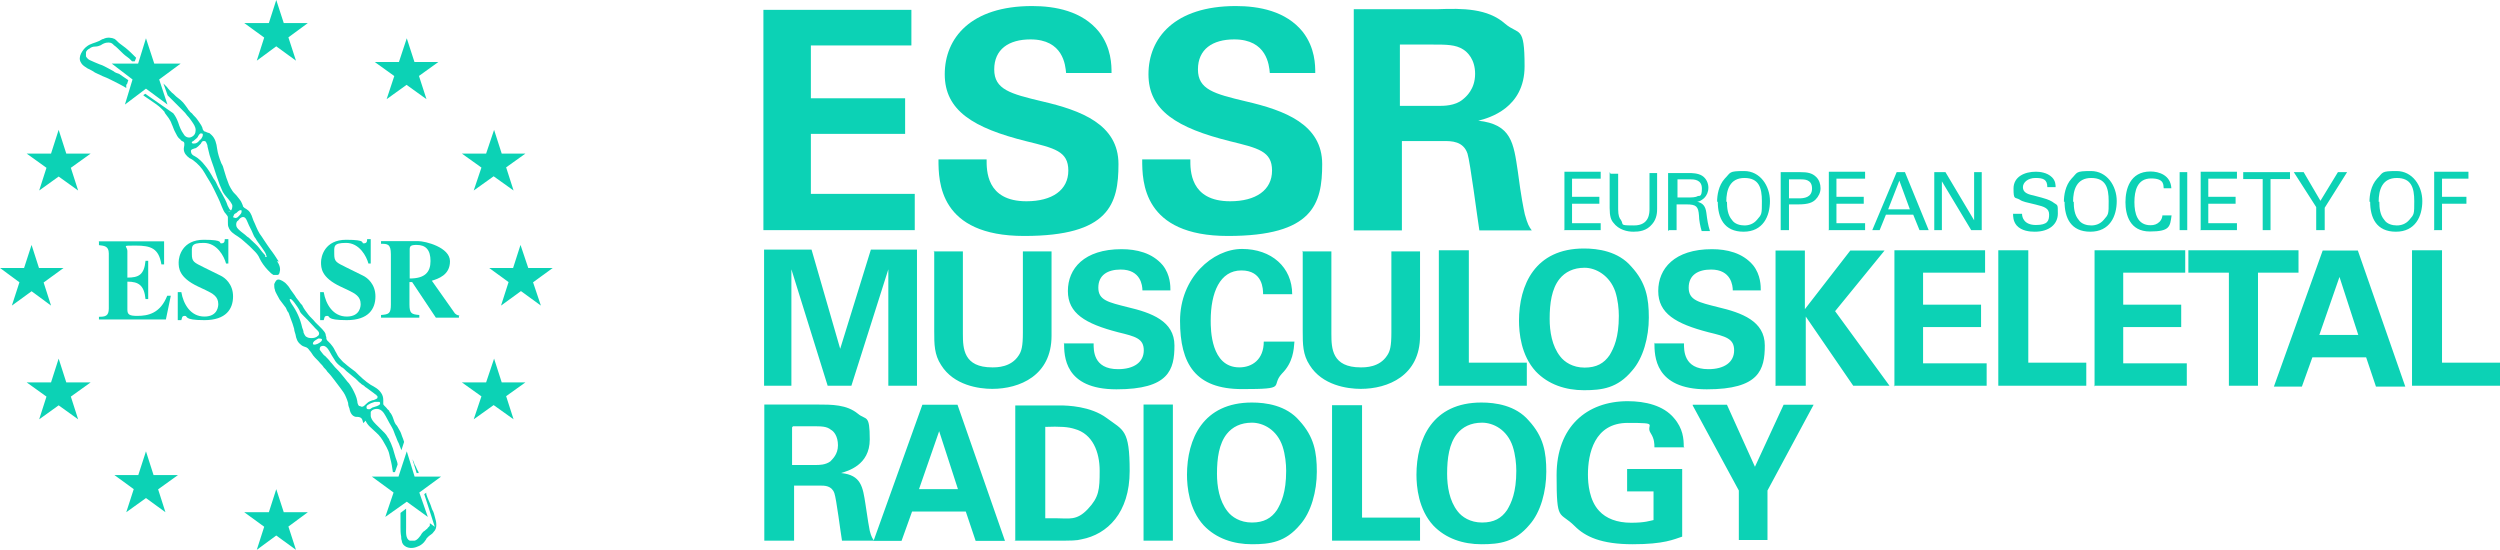 <?xml version="1.0" encoding="UTF-8"?>
<svg id="Layer_2" data-name="Layer 2" xmlns="http://www.w3.org/2000/svg" viewBox="0 0 1116.7 245.6">
  <defs>
    <style>
      .cls-1 {
        fill: #0cd2b5;
      }
    </style>
  </defs>
  <g id="Ebene_1" data-name="Ebene 1">
    <g>
      <polygon class="cls-1" points="220.7 58 211.6 85.1 234.7 68.6 206.3 68.6 229.4 85.1 220.7 58"/>
      <polygon class="cls-1" points="181.7 17.1 172.7 44.3 195.8 27.7 167.4 27.7 190.5 44.3 181.7 17.1"/>
      <polygon class="cls-1" points="123.4 0 114.7 27.1 137.5 10.3 109.1 10.3 132.2 27.1 123.4 0"/>
      <polygon class="cls-1" points="26.2 58 17.5 85.1 40.5 68.6 11.9 68.6 34.9 85.1 26.2 58"/>
      <polygon class="cls-1" points="14.1 109.4 5.3 136.5 28.4 119.7 0 119.7 22.8 136.5 14.1 109.4"/>
      <polygon class="cls-1" points="26.2 160.2 17.5 187.3 40.5 170.8 11.9 170.8 34.9 187.3 26.2 160.2"/>
      <polygon class="cls-1" points="65.2 201.6 56.4 228.8 79.5 212.2 51.1 212.2 73.9 228.8 65.2 201.6"/>
      <polygon class="cls-1" points="123.4 218.5 114.7 245.6 137.5 228.8 109.1 228.8 132.2 245.6 123.4 218.5"/>
      <polygon class="cls-1" points="232.5 109.4 223.8 136.5 246.9 119.7 218.5 119.7 241.6 136.5 232.5 109.4"/>
      <polygon class="cls-1" points="220.7 160.2 211.6 187.3 234.7 170.8 206.3 170.8 229.4 187.3 220.7 160.2"/>
      <path class="cls-1" d="M44,107.8h29.3v10.3h-1.2c-1.2-7.2-4.7-8.4-11.5-8.4s-3.7,0-3.7,2.5v11.8c5,0,7.5-1.2,8.1-7.5h1.2v17.1h-1.2c-.6-6.2-3.1-7.8-8.1-7.8v12.5c0,2.2.9,2.8,4.4,2.8,5,0,10.3-1.2,13.4-9h1.6l-2.2,10.6h-29.9v-1.2c2.8,0,4.4-.3,4.4-3.7v-24.6c0-3.4-2.2-3.4-4.4-3.7v-1.6l-.2-.1Z"/>
      <path class="cls-1" d="M101,117.8c-.9-3.4-4.1-9.3-10-9.3s-5.3,1.6-5.3,5,.9,3.7,5.3,5.9l7.5,3.7c1.9.9,5.6,3.7,5.6,9.3s-3.1,10.6-12.8,10.6-7.2-1.9-8.7-1.9-1.2.9-1.6,1.9h-1.6v-12.5h1.6c.9,5.3,4.1,10.9,10.3,10.9s6.2-5,6.2-5.6c0-3.4-2.5-4.7-5.6-6.2l-3.4-1.6c-8.7-4.1-8.7-8.4-8.7-10.9s1.6-10,11.2-10,6.5,1.6,7.8,1.6,1.6-.6,1.6-1.9h1.6v10.9h-1.6.6v.1Z"/>
      <path class="cls-1" d="M164.6,117.8c-.9-3.4-4.1-9.3-10-9.3s-5.3,1.6-5.3,5,.9,3.7,5.3,5.9l7.5,3.7c1.9.9,5.6,3.7,5.6,9.3s-3.1,10.6-12.8,10.6-7.2-1.9-8.7-1.9-1.2.9-1.6,1.9h-1.6v-12.5h1.6c.9,5.3,4.1,10.9,10.3,10.9s6.2-5,6.2-5.6c0-3.4-2.5-4.7-5.6-6.2l-3.4-1.6c-8.7-4.1-8.7-8.4-8.7-10.9s1.6-10,11.2-10,6.5,1.6,7.8,1.6,1.6-.6,1.6-1.9h1.6v10.9h-1.6.6v.1Z"/>
      <path class="cls-1" d="M183,111.6c0-1.6.3-2.2,3.1-2.2,4.1,0,6.2,2.2,6.2,7.2s-2.5,7.8-9.3,7.8v-13.1.3ZM205.4,140.9c-.6,0-1.2,0-2.2-.9l-10.3-14.6c2.8-.9,8.1-2.5,8.1-8.7s-10.9-9-14.3-9h-16.5v1.2c2.8,0,4.4,0,4.4,4.7v22.4c0,4.1-.9,4.4-4.4,4.7v1.2h17.1v-1.2c-3.4-.3-4.4-.6-4.4-4.7v-10h1.2l10.6,15.9h10.3v-1.2l.3.3.1-.1Z"/>
      <polygon class="cls-1" points="181.7 201.6 185.2 212.9 197 212.9 187.3 220 191.1 230.9 181.7 224.1 172.1 230.9 175.8 220 166.1 212.9 178 212.9 181.7 201.6"/>
      <path class="cls-1" d="M186.4,211.3h.6s0-.6-.3-.9c-.6-.9-.9-2.2-1.6-3.1,0-.6-.6-1.6-.9-2.2l1.9,6.2h.3Z"/>
      <path class="cls-1" d="M163.3,187.9c.9,2.2,2.8,3.4,4.4,5,1.9,1.6,3.1,3.4,4.1,5.3.6.9,1.2,2.2,1.6,3.1s.6,2.2.9,3.4c.6,2.2.9,4.1,1.2,6.2h.9l1.2-3.4c0-.9-.6-2.2-.9-3.1-.3-1.2-.9-2.8-1.2-4.1-.6-1.6-.9-2.5-1.6-3.7,0-.6-.6-.9-.9-1.6-.3-.6-.6-.9-1.2-1.6l-2.8-2.8c-1.2-1.2-3.1-2.8-3.4-4.7v-1.9c.6-1.2,2.5-1.6,3.7-1.2,1.9.6,2.8,2.8,3.7,4.4.6,1.2,1.2,2.2,1.9,3.4s1.2,2.5,1.6,3.7c.6,1.2.9,2.5,1.6,3.7.3.9.9,2.2,1.2,3.1l1.2-3.7c-.3-.9-.6-1.9-.9-2.5-.3-.9-.6-1.9-1.2-2.8-.6-.9-.9-1.9-1.6-2.5-.6-.9-.9-1.9-1.2-2.8s-.9-2.2-1.6-2.8c0-.6-.6-.9-.9-1.2-.6-.9-1.6-1.6-1.9-2.2v-1.9c0-1.2-.3-2.2-.9-3.1-1.2-1.9-3.1-2.8-4.7-3.7-2.5-1.6-4.7-3.7-6.9-5.9-1.6-1.2-3.4-2.5-4.7-3.7-.9-.6-1.6-1.6-2.2-2.2s-1.2-1.6-1.6-2.5c-.6-.9-.9-1.9-1.6-2.8s-1.2-1.6-1.9-2.2-.6-.6-.9-1.2c0-.6,0-.9-.3-1.6,0-1.2-.9-1.9-1.6-2.8l-3.1-3.1c-.9-1.2-2.2-2.2-3.1-3.4s-1.9-2.5-2.5-3.7c0-.3-.6-.9-.9-1.2-.6-.9-1.2-1.6-1.9-2.5-.9-1.6-2.5-3.4-3.4-5-.6-.6-1.2-1.6-2.2-2.2-.9-.6-2.5-1.6-3.4-.6-.3.3-.6.9-.9,1.6,0,.9,0,1.9.3,2.5,0,.6.6,1.6.9,2.2.3.6.9,1.6,1.2,2.2.9,1.2,1.9,2.5,2.8,3.7.3.6.6,1.6,1.2,2.2.3.9.6,1.6.9,2.5.6,1.6,1.2,3.1,1.6,4.7,0,.6.3,1.6.6,2.5.3,1.9.9,3.4,2.2,4.4.6.6,1.2.9,2.2,1.2.9.3,1.2.6,1.9,1.6.6.6.9,1.2,1.6,2.2.9,1.2,2.2,2.2,3.1,3.4.6.6,1.2,1.2,1.6,1.9.6.6,1.2,1.2,1.6,1.9,1.2,1.2,2.2,2.5,3.1,3.7.9,1.2,1.9,2.5,2.8,3.7.9,1.2,1.9,2.5,2.5,4.1.3.6.6,1.6.9,2.5,0,.9.3,1.9.6,2.5.3,1.9,1.2,3.4,2.8,3.7.9,0,1.9,0,2.5.6s.6,1.6.9,2.2M169.3,179.5c.6,0,.6.9.3,1.2-.6.6-1.9.9-2.8,1.2-.6,0-1.2.9-1.9.9s-1.2,0-1.2-.9.6-.9.9-1.2c.9-.6,1.9-.9,2.8-1.2h1.9M136.8,150.5c-.6-.6-.9-1.2-1.2-1.9,0-.6-.3-1.6-.6-2.2-.9-4.1-2.5-7.5-4.7-10.6-.3-.6-.9-1.2-.9-2.2h.6c1.2.9,1.9,2.2,2.8,3.4.3.6.9,1.2,1.2,2.2.3.6.9,1.2,1.6,1.9l1.9,1.9c1.2,1.2,2.2,2.5,3.4,3.7.6.6,1.9,1.6,1.6,2.5,0,0,0,.6-.6.9-.6.6-1.6.9-2.5.9s-1.9,0-2.5-.6M140,154c-.3,0-.3-.9,0-1.2.3-.6,1.6-1.2,2.2-1.6.6,0,1.9,0,1.6.6,0,.9-1.6,1.6-2.2,1.9-.6,0-.9.6-1.6,0M160.8,181.4s-.6,0-.6-.3c-.3-.3-.6-1.2-.6-1.9-.3-1.9-1.2-3.7-2.2-5.6-.6-.9-1.2-2.2-2.2-3.1-.6-.9-1.6-1.9-2.5-3.1s-2.2-2.5-3.1-3.4c-.6-.6-1.2-1.6-1.9-2.2-.6-.9-1.6-1.9-2.5-2.8-.6-.3-.9-.9-1.2-1.2s-.9-1.2-1.2-1.6c0-.9.3-1.6.9-1.6,1.6-.6,2.8,1.2,3.4,2.2.6,1.2,1.6,2.8,2.2,3.7.6,1.2,1.6,2.2,2.8,3.1,0,0,.6.6.9.6.9.6,1.6,1.6,2.5,2.2,1.2.9,2.2,1.9,3.4,2.8l1.6,1.6c.6.3.9.9,1.6,1.2s.9.9,1.6,1.2c1.2.9,2.2,1.6,3.4,2.5,0,0,.6.6.9.6,0,0,.3.6.6.6v.9c-.6.6-1.2.6-1.6.9-.6,0-1.2.3-1.9.6s-.9.6-1.6,1.2c-.6.6-1.2,1.2-1.9,1.2"/>
      <path class="cls-1" d="M192.9,227.2c-.6-2.2-1.9-4.4-2.5-6.5v-.6l-.9.6,4.7,14.6-2.2-1.6v.9c0,.6-.9.9-1.2,1.6-.6.3-.9.9-1.6,1.2-.3.3-.9.9-1.2,1.6-.9,1.2-1.6,2.2-2.8,2.5h-2.2c-1.9-.9-1.6-3.7-1.6-5.9v-8.4l-2.5,1.9v6.5c0,1.2,0,2.5.3,4.1,0,.6,0,1.2.3,1.9,0,.6.3,1.2.6,1.6,1.6,1.9,4.4,1.9,6.5.9.9-.3,1.9-.9,2.8-1.9.3-.3.6-.9.9-1.2,0-.3.6-.9.9-1.2.9-.9,1.9-1.2,2.5-2.2.9-.9,1.2-1.9,1.2-3.1s-.3-2.5-.6-3.4c-.3-1.2-.6-2.5-1.2-3.4"/>
      <polygon class="cls-1" points="65.2 17.1 68.9 28.4 80.7 28.4 71.1 35.5 74.8 46.7 65.2 39.6 55.8 46.7 59.2 35.5 49.9 28.4 61.7 28.4 65.2 17.1"/>
      <path class="cls-1" d="M56.4,37.7h.3l.6-1.9-4.1-2.8c-.9-.3-1.9-.6-2.5-1.2-1.2-.6-2.8-1.6-4.1-2.2-.6-.3-1.2-.6-2.2-.9-1.6-.6-2.8-1.2-4.4-1.9-.6-.3-1.2-.9-1.6-1.6v-1.6c0-.9.9-1.6,1.6-1.9.6-.6,1.6-.9,2.5-.9s1.9-.3,2.5-.6c.9-.6,1.9-1.2,3.4-1.2s1.9.6,2.5,1.2c.9.6,1.9,1.6,2.8,2.5.9.9,1.9,1.9,2.8,2.5.9.6,1.6,1.2,2.5,2.2h1.2l.6-1.6h0c-1.6-1.6-3.1-3.1-4.7-4.4-.3-.3-.9-.6-1.2-.9-.3-.3-.9-.6-1.2-.9-.9-.6-1.6-1.6-2.5-2.2-1.2-.6-3.4-.9-5,0-.6,0-1.2.6-1.9.9-1.9.9-4.1,1.2-5.6,2.5-.9.6-1.9,1.9-2.5,3.1s-.9,2.8,0,4.1c.6,1.2,1.9,1.9,2.8,2.5,1.2.6,2.5,1.2,3.4,1.9,1.2.6,2.5,1.2,3.4,1.6,2.5.9,4.7,2.2,7.2,3.4,1.2.6,2.2,1.2,3.4,1.9"/>
      <path class="cls-1" d="M124.4,116.9c0-.6-.6-.9-.9-1.6-.6-.9-1.2-1.9-1.9-2.8-.3-.3-.6-.9-.9-1.2-.9-1.2-1.9-2.8-2.8-4.1-.6-.9-1.2-1.9-1.9-2.8-1.2-1.9-1.9-4.1-2.8-5.9-.6-1.6-.9-3.1-2.2-4.4-.3-.3-.9-.6-1.2-.9-.3,0-.9-.6-1.2-.9,0-.3-.3-.9-.6-1.6-.3-.9-1.2-1.9-1.9-2.8-.6-.9-1.6-1.6-2.2-2.5s-1.2-1.9-1.6-2.8c-.9-2.2-1.6-4.4-2.2-6.5-.3-1.2-.6-2.2-1.2-3.1-.9-2.2-1.6-4.4-1.9-6.5-.3-2.5-.9-4.7-2.5-6.2s-.9-.6-1.2-.9c-.3,0-.9-.3-1.6-.6-.6,0-.9-.6-1.2-1.2,0-.6-.3-.9-.6-1.6-.6-.9-1.2-1.9-1.9-2.8-.6-.9-1.6-1.6-2.2-2.5-.3-.3-.9-.6-1.2-1.2-.3-.3-.6-.6-.9-1.2-.6-.9-1.2-1.6-1.9-2.5-.9-.9-1.6-1.6-2.5-2.2s-1.6-1.6-2.5-2.2c-.6-.6-1.6-1.6-2.2-2.5l-1.6-1.6,1.9,5.3.9.9c1.9,1.9,3.7,3.7,5.3,5.3s1.9,1.9,2.5,2.8c.9.9,1.6,1.9,2.2,2.8.6.9,1.6,2.2,1.6,3.7s-.6,2.5-1.9,3.1c-1.2.6-2.8,0-3.4-1.2-1.2-1.6-1.9-3.4-2.5-5.3-.6-1.6-1.2-2.8-2.2-4.1h0l-12.5-8.7-.9.6c.6.6,1.2.9,2.2,1.6,2.2,1.6,4.4,2.8,6.2,4.7s.9.9,1.2,1.6c1.2,1.6,2.5,3.1,3.1,5,.6,1.2.9,2.5,1.6,3.7s.9,2.2,2.2,3.1c.3.6.9.9,1.6,1.2.6.9,0,2.2,0,3.1,0,1.9,1.2,3.1,2.5,4.1.6.3,1.2.6,1.6.9,2.2,1.6,4.1,3.7,5.3,5.9s2.8,4.4,4.1,7.2c1.2,2.5,2.5,5,3.4,7.5.6,1.2.9,2.5,1.9,3.4.3.6.9.9.9,1.6v2.2c0,.9,0,1.6.3,2.2.6,1.9,2.5,3.1,4.1,4.1,1.9,1.2,3.4,2.8,5.3,4.4l2.5,2.5c.6.6,1.6,1.9,1.9,2.8.9,1.9,2.2,3.7,3.7,5.3s1.6,1.6,2.5,2.2h1.9c.6,0,.9-.9.9-1.2.6-1.9-.3-3.7-1.2-5M86,63.3c.6-.6,1.2-.9,1.9-1.6,0,0,.6-.6.6-.9.3-.3.6-1.2,1.2-1.2s.9,0,.9.6-.3,1.2-.6,1.6c0,0-.3.6-.6.6-.6.6-.9,1.2-1.9,1.6-.3,0-1.2.3-1.6,0-.3,0-.3-.6,0-.9M103.5,94.1c-.3,0-.6-.3-.9-.6-.3-.3-.6-1.2-.9-1.6-.6-1.9-1.6-3.7-2.5-5.3-.6-.9-1.2-2.2-1.9-3.4-.6-1.2-.9-2.2-1.9-3.4-1.2-2.2-2.5-4.4-4.1-6.2-.9-1.2-2.5-2.8-4.1-3.7-.6-.3-1.2-.6-1.6-1.2,0,0-.3-.6-.3-.9v-.6c.3-.6.9-.6,1.6-.9.6,0,1.2-.6,1.6-.9l1.2-1.2c.3-.6.6-1.2,1.2-1.2s.9,0,1.2.6.6,1.2.6,1.9c.3,1.2.6,2.5.9,3.7.6,1.9,1.2,3.7,1.9,5.6.3,1.2.9,2.5,1.2,3.7.9,2.8,1.9,5.3,2.8,7.2.9,1.6,2.5,3.1,3.4,4.4.3.6.9,1.2.9,1.9,0,1.2-.6,2.8-1.9,2.5M104.4,97.2c-.3,0-.3-.6,0-.9,0-.6.6-.9,1.2-1.2.6-.6.9-.9,1.6-1.2h.6c.3.3,0,.9,0,1.2-.3.6-.9,1.2-1.6,1.9,0,0-.9.6-1.2.3M118.5,114.1c-.9-.9-1.9-2.2-2.8-3.4s-2.2-2.2-3.4-3.4-1.2-1.2-1.9-1.6c-1.2-1.2-2.5-1.9-3.7-3.1-.6-.6-1.2-1.2-1.2-2.2s.3-1.6.9-1.9c.6-.9,1.9-2.2,3.1-1.2.6.6.9,1.6,1.2,2.2.6,1.6,1.6,3.1,2.2,4.7.3.6.6,1.6,1.2,2.2.6,1.2,1.9,2.8,2.8,4.1.6.9,1.6,2.2,1.9,3.1,0,.3.3.6.3,1.2h-.6"/>
      <polygon class="cls-1" points="341 102.8 408.6 102.8 408.6 86.6 362.2 86.6 362.2 59.8 404.3 59.8 404.3 43.9 362.2 43.9 362.2 20.3 407.1 20.3 407.1 4.4 341 4.4 341 102.8"/>
      <path class="cls-1" d="M419.2,71.4c0,9.7.3,34,38.3,34s42.1-14.3,42.1-32.1-16.8-24-34-28c-14.3-3.4-21.5-5.3-21.5-14.3s6.5-13.4,16.2-13.4c14.6,0,15.6,11.5,15.9,15h20.3c0-3.4,0-11.2-5.6-18.4-7.5-9.3-19.6-11.5-29.9-11.5-27.4,0-39,14.3-39,30.5s12.8,24,36.5,29.9c12.5,3.1,18.7,4.4,18.7,13.1s-7.2,13.7-18.7,13.7c-18.1,0-17.8-14-17.8-18.7h-21.5v.3-.1Z"/>
      <path class="cls-1" d="M510.2,71.4c0,9.7.3,34,38.3,34s42.1-14.3,42.1-32.1-16.8-24-34-28c-14.3-3.4-21.5-5.3-21.5-14.3s6.5-13.4,16.2-13.4c14.6,0,15.6,11.5,15.9,15h20.3c0-3.4,0-11.2-5.6-18.4-7.5-9.3-19.6-11.5-29.9-11.5-27.4,0-39,14.3-39,30.5s12.8,24,36.5,29.9c12.5,3.1,18.7,4.4,18.7,13.1s-7.2,13.7-18.7,13.7c-18.1,0-17.8-14-17.8-18.7h-21.5v.3-.1Z"/>
      <path class="cls-1" d="M658.9,33c0,6.9-4.1,10.3-5.6,11.5-3.4,2.8-8.4,2.8-10.9,2.8h-17.1v-27.4h14.3c6.5,0,10.6,0,14,2.2,1.9,1.2,5.3,4.4,5.3,10.9M660.4,53.9c4.7-1.2,20.6-5.6,20.6-24.3s-2.5-13.7-8.7-19c-7.8-6.9-19-6.9-29.9-6.5h-37.7v98.8h21.5v-39.9h18.7c3.4,0,8.7,0,10.6,5.6,1.2,3.7,4.4,28.7,5.3,34.3h23.4c-1.2-1.6-1.9-2.8-3.1-7.2-.6-2.8-1.6-7.5-3.1-19-1.9-12.8-2.8-21.2-17.8-22.8"/>
      <path class="cls-1" d="M756.1,181.1l20.6,38v22.1h12.8v-22.1l20.6-38.3h-13.4l-12.8,27.7-12.5-27.7h-15.3s0,.3,0,.3ZM752.1,199.5c0-3.4-.3-8.1-4.4-12.8-4.7-5.6-12.8-7.5-20.6-7.5-18.4,0-31.8,11.5-31.8,33s1.2,15.9,8.1,22.8c4.7,4.7,11.8,8.1,25.9,8.1s18.4-2.2,22.1-3.4v-30.2h-24.6v10h11.8v12.8c-1.6.3-3.7,1.2-10,1.2s-11.2-1.9-14.3-5.3c-4.4-4.7-5-12.2-5-16.2,0-9.3,2.8-23.1,17.8-23.1s7.5.6,10.3,4.7c1.6,2.5,1.6,4.7,1.6,6.2h13.4l-.3-.3h0ZM646.4,211.6c0-6.9.9-13.4,4.4-17.8,2.5-3.1,6.2-5,11.2-5s11.2,3.1,13.7,10.6c1.2,3.7,1.6,7.8,1.6,10.9,0,9.7-2.2,14.3-4.1,17.5-2.5,3.7-5.9,5.6-11.2,5.6s-9-2.5-10.9-5c-3.7-4.7-4.7-11.2-4.7-16.8M632.7,211.9c0,5.6.9,15.6,7.5,22.8,5.6,5.9,13.4,8.4,21.5,8.4s15-.9,21.5-8.7c5-5.6,7.5-15,7.5-23.7s-1.2-15.6-7.8-22.8c-5.9-6.9-15-8.1-21.2-8.1-21.8,0-29,16.2-29,32.4M595,241.5h39.3v-10.3h-25.9v-50.2h-13.4v60.5h0ZM543.6,211.6c0-6.9.9-13.4,4.4-17.8,2.5-3.1,6.2-5,11.2-5s11.2,3.1,13.7,10.6c1.2,3.7,1.6,7.8,1.6,10.9,0,9.7-2.2,14.3-4.1,17.5-2.5,3.7-5.9,5.6-11.2,5.6s-9-2.5-10.9-5c-3.7-4.7-4.7-11.2-4.7-16.8M530.2,211.9c0,5.6.9,15.6,7.5,22.8,5.6,5.9,13.4,8.4,21.5,8.4s15-.9,21.5-8.7c5-5.6,7.5-15,7.5-23.7s-1.2-15.6-7.8-22.8c-5.9-6.9-15-8.1-21.2-8.1-21.8,0-29,16.2-29,32.4M510.8,241.5h13.1v-60.8h-13.1v60.8ZM466.3,190.7c7.5-.3,10.9,0,13.7.9,8.1,2.2,11.2,10.3,11.2,18.7s-.3,11.8-5.3,17.1-8.4,4.1-14,4.1-3.7,0-5,0v-40.8h-.6,0ZM453.2,241.5h19c6.2,0,8.7,0,10.9-.6,11.5-2.2,21.5-11.8,21.5-30.5s-2.8-18.1-10.3-23.7c-7.2-5.3-17.5-5.6-20.9-5.6h-19.9v60.5h-.3v-.1ZM410.5,218.5l9-25.9,8.4,25.9h-17.5.1ZM412,180.8l-21.8,60.8h12.5l4.7-13.1h24l4.4,13.1h13.1l-21.2-60.8h-15.7ZM354.1,190.4h8.7c4.1,0,6.5,0,8.4,1.6,1.2.6,3.1,2.8,3.1,6.9s-2.5,6.2-3.4,7.2c-2.2,1.6-5,1.6-6.5,1.6h-10.6v-16.8h0l.3-.3v-.2ZM341.3,241.5h13.4v-24.6h11.5c2.2,0,5.3,0,6.5,3.4.9,2.5,2.8,17.8,3.4,21.2h14.3c-.6-.9-1.2-1.6-1.9-4.4-.3-1.6-.9-4.7-1.9-11.8-1.2-7.8-1.9-13.1-10.9-14,2.8-.9,12.8-3.4,12.8-15s-1.6-8.4-5.3-11.5c-5-4.1-11.5-4.1-18.4-4.1h-23.4v60.8h-.3.2Z"/>
      <path class="cls-1" d="M1077.4,172.3h39.3v-10.3h-25.9v-50.2h-13.4v60.5h0ZM1036,149.6l9-25.9,8.4,25.9h-17.5.1ZM1037.5,111.9l-21.8,60.8h12.5l4.7-13.1h24l4.4,13.1h13.1l-21.2-60.8h-15.7ZM995.5,172.3h13.1v-50.5h18.1v-10h-49.2v10h18.1v50.5h-.1ZM935.3,172.3h41.5v-10h-28.4v-16.2h25.9v-10h-25.9v-14.3h27.7v-10h-40.5v60.8l-.3-.3ZM892.6,172.3h39.3v-10.3h-25.9v-50.2h-13.4v60.5h0ZM845.9,172.3h41.5v-10h-28.4v-16.2h25.9v-10h-25.9v-14.3h27.7v-10h-40.5v60.8h0s-.3-.3-.3-.3ZM793.5,172.3h13.1v-30.9l21.2,30.9h16.2l-24.3-33.3,22.1-27.1h-15.3l-20.3,26.2v-26.2h-13.1v60.5h.3l.1-.1ZM739,153c0,5.9,0,20.9,23.4,20.9s25.9-8.7,25.9-19.6-10.3-14.6-20.9-17.1c-8.7-2.2-13.1-3.1-13.1-8.7s4.1-8.1,10-8.1c9,0,9.7,7.2,9.7,9.3h12.5c0-1.9,0-6.9-3.4-11.2-4.7-5.6-11.8-7.2-18.4-7.2-16.8,0-24,8.7-24,18.7s7.8,14.6,22.4,18.4c7.8,1.9,11.5,2.8,11.5,8.1s-4.4,8.4-11.5,8.4c-11.2,0-10.9-8.7-10.9-11.5h-13.4l.3-.3-.1-.1ZM692.2,142.4c0-6.9.9-13.4,4.4-17.8,2.5-3.1,6.2-5,11.2-5s11.2,3.4,13.7,10.6c1.2,3.7,1.6,7.8,1.6,10.9,0,9.7-2.2,14.3-4.1,17.5-2.5,3.7-5.9,5.6-11.2,5.6s-9-2.5-10.9-5c-3.7-4.7-4.7-11.2-4.7-16.8M678.5,143.1c0,5.6.9,15.6,7.5,22.8,5.6,5.9,13.4,8.4,21.5,8.4s15-.9,21.5-8.7c5-5.6,7.5-15,7.5-23.7s-1.2-15.6-7.8-22.8c-5.9-6.9-15-8.1-21.2-8.1-21.8,0-29,16.2-29,32.4M642.7,172.3h39.3v-10.3h-25.9v-50.2h-13.4v60.5ZM581.9,111.9v36.2c0,5.6,0,10.3,3.1,15,5.6,9,16.8,10.6,22.8,10.6,12.2,0,26.5-5.9,26.5-23.7v-37.7h-12.8v36.2c0,6.2-.6,8.4-1.9,10.3-3.4,5.3-9.7,5.3-11.8,5.3-12.8,0-13.1-8.4-13.1-15v-36.8h-13.1l.3-.3v-.1ZM577.2,131.5c0-12.2-9.3-20.3-22.4-20.3s-27.7,12.8-27.7,32.1,6.9,30.5,27.7,30.5,12.5-1.2,17.8-6.9c5-5,5.3-10.6,5.6-14.3h-13.7c0,8.1-5.3,11.5-10.9,11.5-12.8,0-12.8-17.1-12.8-20.9,0-12.5,4.1-22.4,13.7-22.4s9.7,8.4,9.7,10.6h13.4-.3l-.1.1ZM475.3,153c0,5.9,0,20.9,23.4,20.9s25.9-8.7,25.9-19.6-10.3-14.6-20.9-17.1c-8.7-2.2-13.1-3.1-13.1-8.7s4.1-8.1,10-8.1c9,0,9.7,7.2,9.7,9.3h12.5c0-1.9,0-6.9-3.4-11.2-4.7-5.6-11.8-7.2-18.4-7.2-16.8,0-24,8.7-24,18.7s7.8,14.6,22.4,18.4c7.8,1.9,11.5,2.8,11.5,8.1s-4.4,8.4-11.5,8.4c-11.2,0-10.9-8.7-10.9-11.5h-13.4l.3-.3-.1-.1ZM417.3,111.9v36.2c0,5.6,0,10.3,3.1,15,5.6,9,16.8,10.6,22.8,10.6,12.2,0,26.5-5.9,26.5-23.7v-37.7h-12.8v36.2c0,6.2-.6,8.4-1.9,10.3-3.4,5.3-9.7,5.3-11.8,5.3-12.8,0-13.1-8.4-13.1-15v-36.8h-13.1l.3-.3v-.1ZM341.3,172.3h12.2v-52l16.2,52h10.6l16.5-52v52h12.8v-60.8h-20.6l-13.7,44.3-12.8-44.3h-21.2v60.8h0Z"/>
      <path class="cls-1" d="M1087.1,102.8h3.7v-11.8h10.9v-3.1h-10.9v-8.1h11.8v-3.1h-15.3v25.9l-.3.3.1-.1ZM1062.5,90.1c0-5.3,1.6-10.6,8.1-10.6s7.8,4.4,7.8,10.3,0,5.9-2.2,8.4c-1.6,1.9-3.7,2.5-5.6,2.5s-4.4-.6-5.6-2.5c-1.9-2.2-2.2-5.3-2.2-8.1M1058.7,90.1c0,7.2,2.8,13.4,11.5,13.4s11.8-6.9,11.8-13.7-4.4-13.4-11.5-13.4-5.9.6-8.7,3.4c-2.8,3.1-3.4,7.5-3.4,10.3M1034.7,102.8h3.7v-10l10-15.9h-4.1l-7.8,12.8-7.5-12.8h-4.4l10,15.6v10.3h.1ZM1014.2,102.8v-22.8h8.7v-3.1h-20.9v3.1h8.7v22.8h3.5ZM982.7,102.8h16.5v-3.1h-12.8v-8.7h12.2v-3.1h-12.2v-8.1h12.8v-3.1h-16.2v25.9h0l-.3.3v-.1ZM973.6,102.8h3.4v-25.9h-3.4v25.9ZM969.9,84.1c-.3-5.9-5.6-7.5-9.3-7.5-9.3,0-11.2,8.1-11.2,13.7s1.9,13.1,10.9,13.1,9-2.2,9.7-7.2h-4.1c0,.6-.3,1.9-1.2,2.8-1.2,1.2-2.5,1.6-4.1,1.6-5.9,0-7.2-5.3-7.2-10.3s1.2-10.6,7.5-10.6,5.3,3.4,5.6,4.4h3.7-.3,0ZM926,90.1c0-5.3,1.6-10.6,8.1-10.6s7.8,4.4,7.8,10.3,0,5.9-2.2,8.4c-1.6,1.9-3.7,2.5-5.6,2.5s-4.4-.6-5.6-2.5c-1.9-2.2-2.2-5.3-2.2-8.1M922.2,90.1c0,7.2,2.8,13.4,11.5,13.4s11.8-6.9,11.8-13.7-4.4-13.4-11.5-13.4-5.9.6-8.7,3.4c-2.8,3.1-3.4,7.5-3.4,10.3M899.2,95.4c0,1.2,0,3.4,1.6,5.3,2.2,2.5,5.9,2.8,8.1,2.8,6.5,0,10.3-3.4,10.3-8.1s0-3.4-2.5-5.3c-1.6-.9-2.2-1.2-8.4-2.8-3.1-.6-4.7-1.6-4.7-3.7s2.2-4.1,5.6-4.1,5.3.6,5.3,4.1h3.7c0-.9,0-2.8-1.6-4.4-2.2-2.2-5.6-2.5-7.2-2.5-5,0-10,2.2-10,7.5s.6,3.7,2.8,5c1.2.9,3.1,1.2,7.2,2.2,3.7.9,5.9,1.6,5.9,4.4s-.6,4.7-5.9,4.7-6.2-3.4-6.2-5h-4.1l.1-.1ZM864.3,102.8h3.1v-21.8l13.1,21.8h4.7v-25.9h-3.4v21.5l-12.8-21.5h-5v25.9h.3,0ZM848.4,80.7l4.7,12.8h-9.7l5-12.8ZM835.9,102.8h3.7l2.8-6.9h12.2l2.8,6.9h4.1l-10.6-25.9h-3.7l-10.9,25.9h-.4ZM816.6,102.8h16.5v-3.1h-12.8v-8.7h12.2v-3.1h-12.2v-8.1h12.8v-3.1h-16.2v25.9h0l-.3.3v-.1ZM799.1,80.1h5c1.9,0,5.3,0,5.3,4.1s-3.7,4.4-5.9,4.4h-4.4v-8.4h0v-.1ZM795.7,102.8h3.4v-11.5h4.1c4.7,0,6.5-.9,7.8-2.2s2.2-3.1,2.2-5-.6-3.7-1.9-5c-1.9-1.9-4.1-2.2-7.2-2.2h-8.7v25.9s.3,0,.3,0ZM771.1,90.1c0-5.3,1.6-10.6,8.1-10.6s7.8,4.4,7.8,10.3,0,5.9-2.2,8.4c-1.6,1.9-3.7,2.5-5.6,2.5s-4.4-.6-5.6-2.5c-1.9-2.2-2.2-5.3-2.2-8.1M767.3,90.1c0,7.2,2.8,13.4,11.5,13.4s11.8-6.9,11.8-13.7-4.4-13.4-11.5-13.4-5.9.6-8.7,3.4c-2.8,3.1-3.4,7.5-3.4,10.3M749.3,80.1h5.6c1.6,0,5.3,0,5.3,4.1s-1.2,3.1-1.9,3.4c-.9.6-3.1.6-3.4.6h-5.6s0-8.1,0-8.1ZM745.5,102.8h3.4v-11.5h4.4c4.4,0,5.3.9,5.6,5,0,1.9.6,5,1.2,6.9h3.7c-.9-2.8-1.2-5-1.6-8.1s-1.6-4.4-4.1-5c.9,0,1.9-.6,3.1-1.6,1.2-1.2,1.9-2.8,1.9-4.7s-.9-4.1-2.8-5.3-4.7-1.2-5.9-1.2h-9.3v25.9l.3-.3.1-.1ZM719,77v15.9c0,3.7.6,5.3,1.6,6.5,2.5,3.4,6.5,4.1,9,4.1s5.9-.3,8.4-3.4c2.2-2.5,2.2-5.6,2.2-6.9v-15.9h-3.4v15.9c0,1.9,0,7.5-6.9,7.5s-4.4-.3-5.9-2.5c-.6-.6-1.2-1.9-1.2-4.7v-15.9h-3.4l-.3-.6h-.1ZM698.5,102.8h16.5v-3.1h-12.8v-8.7h12.2v-3.1h-12.2v-8.1h12.8v-3.1h-16.2v25.9h0l-.3.3v-.1Z"/>
    </g>
  </g>
</svg>
